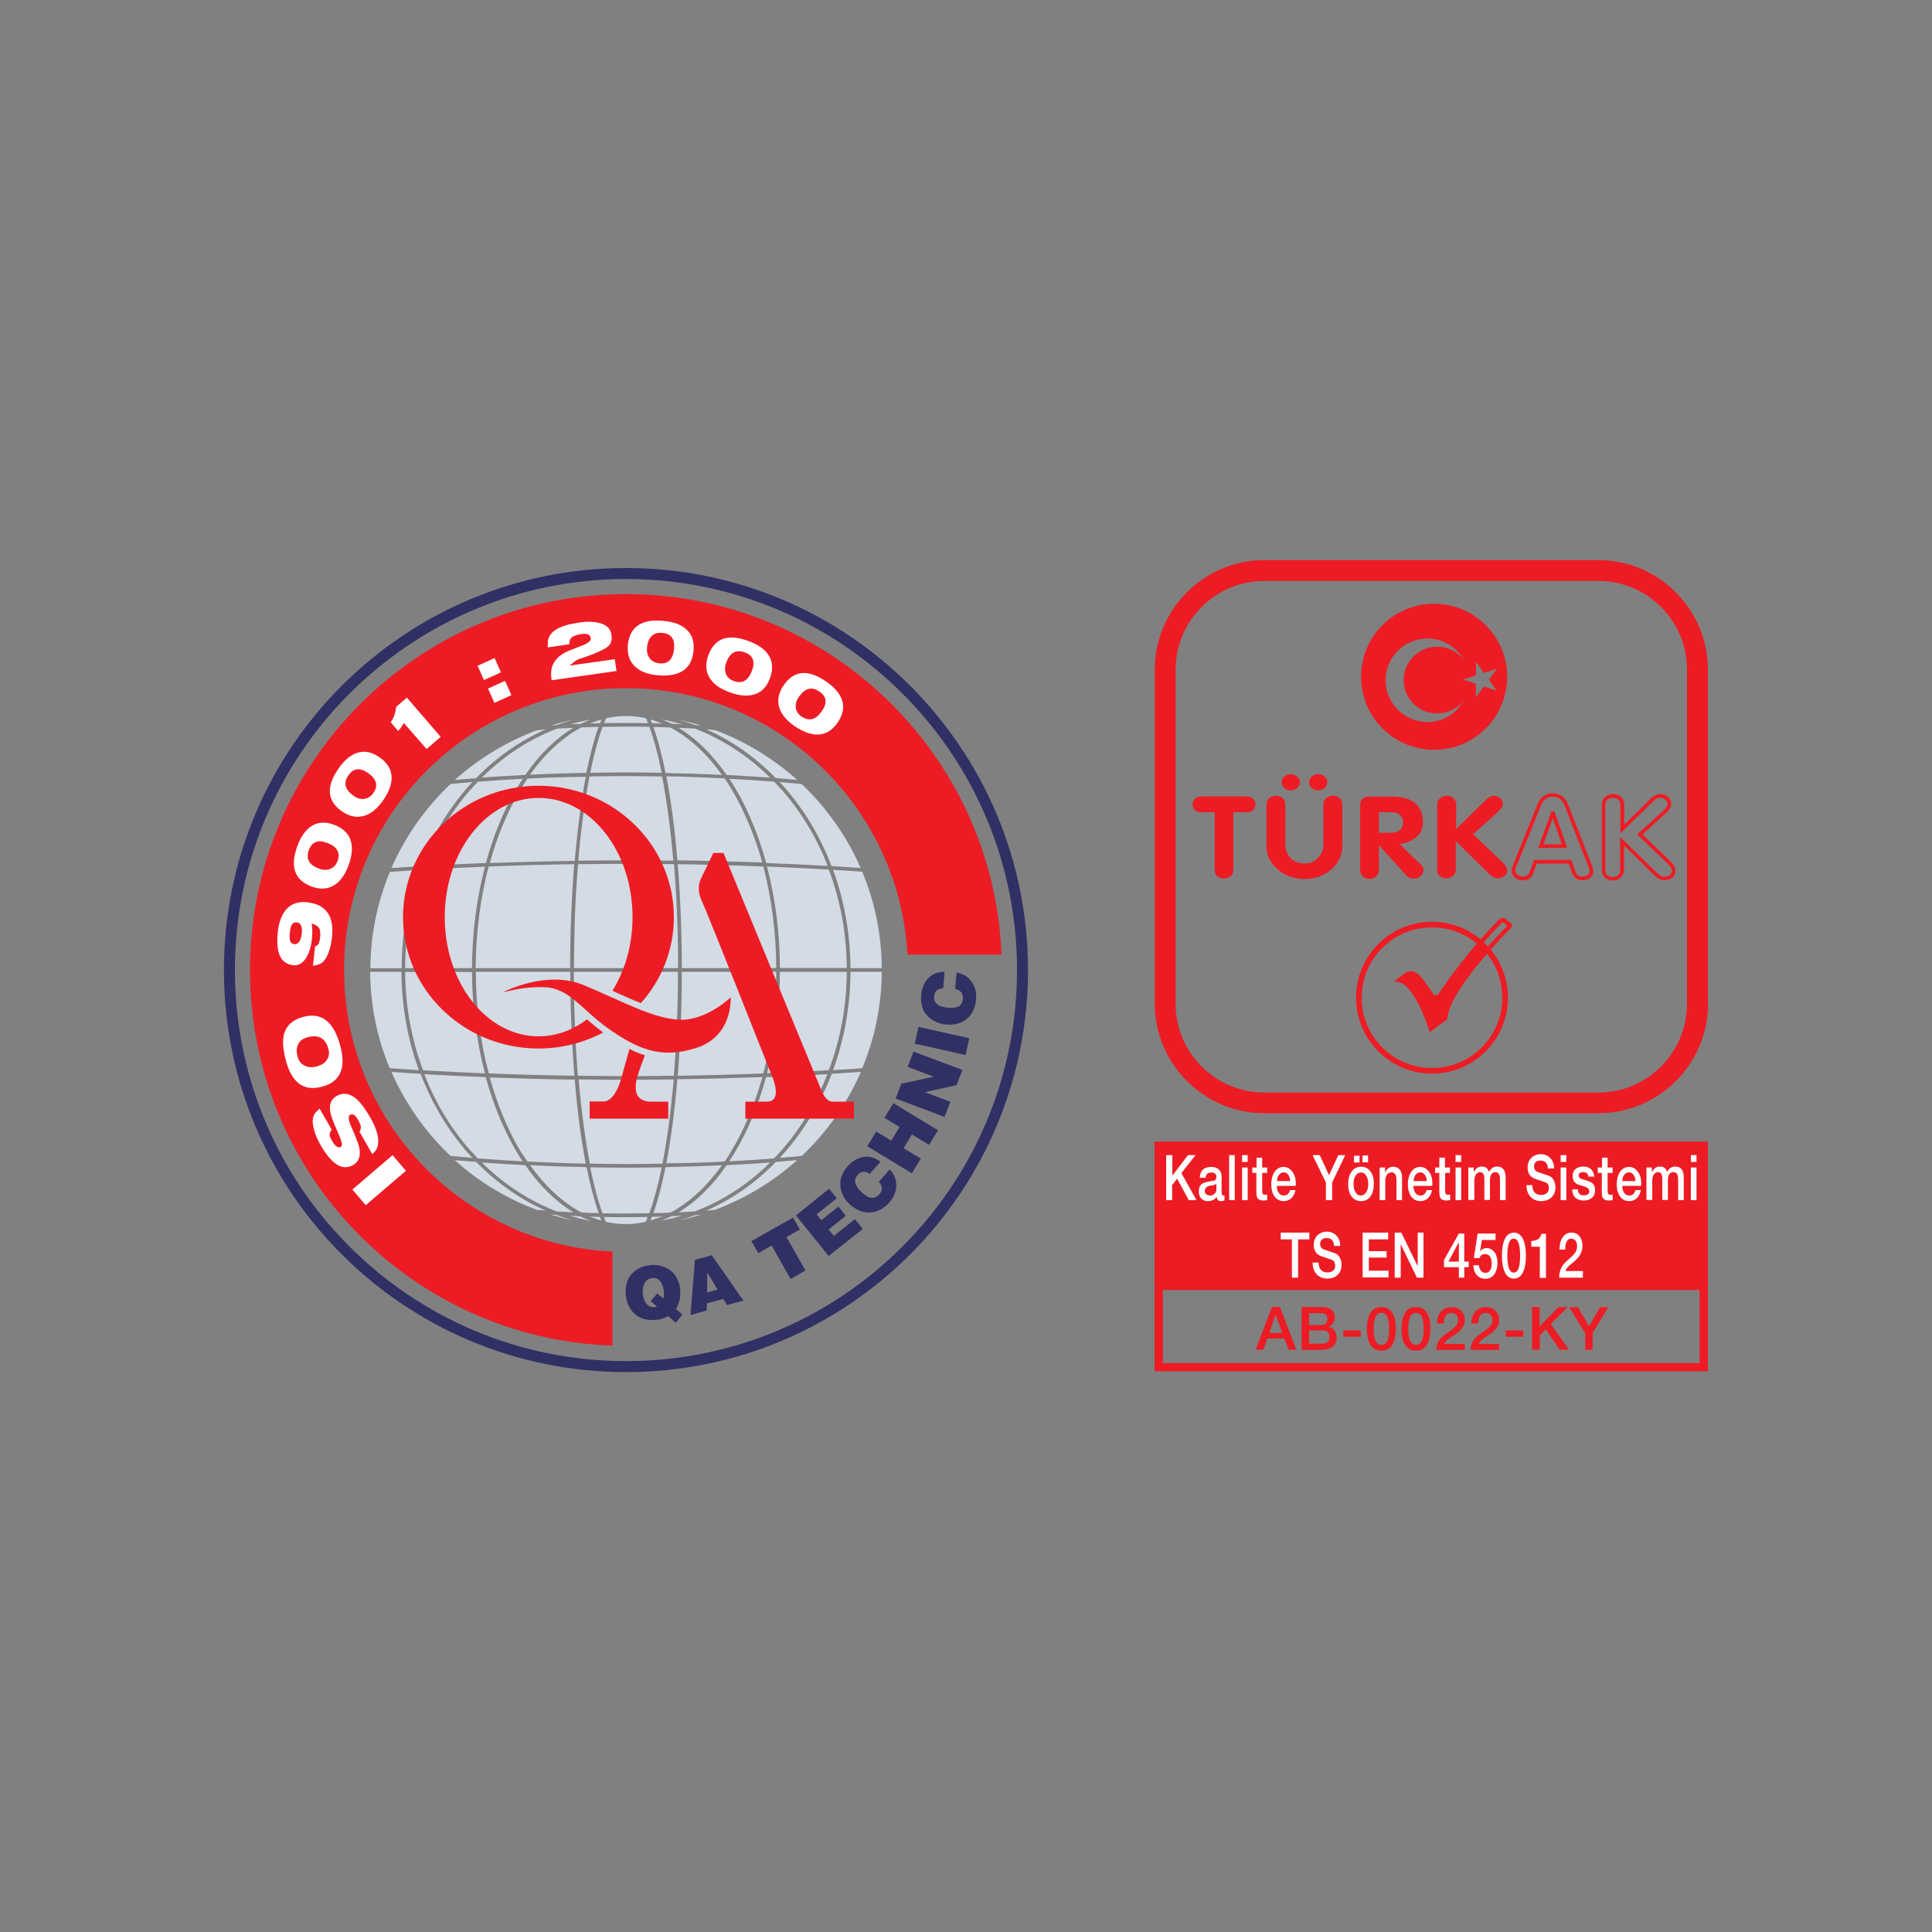 <?xml version="1.0" encoding="utf-8"?>
<!-- Generator: Adobe Illustrator 24.2.0, SVG Export Plug-In . SVG Version: 6.00 Build 0)  -->
<svg version="1.1" id="Layer_1" xmlns="http://www.w3.org/2000/svg" xmlns:xlink="http://www.w3.org/1999/xlink" x="0px" y="0px"
	 viewBox="0 0 1000 1000" style="enable-background:new 0 0 1000 1000;" xml:space="preserve">
<rect x="0" y="0" width="1000" height="1000" fill="#808080" stroke="none"/>
<style type="text/css">
	.st0{fill:#D3DBE5;}
	.st1{fill:#ED1C24;}
	.st2{fill:#FFFFFF;}
	.st3{fill:#313065;}
</style>
<g>
	<g>
		<path class="st0" d="M400.7,404.6c-7.7-0.6-15.4-1.1-23.2-1.5c8,12.1,14.5,26.9,19.1,43.6c10.7,0.4,21.3,0.9,31.8,1.5
			c-5.7-14.7-13.7-27.9-23.5-39.1C403.5,407.6,402.1,406.1,400.7,404.6z M378.9,408.9c-1.2-2.1-2.5-4-3.8-6
			c-9.9-0.5-20-0.9-30.2-1.1c2.4,12.5,4.4,27.2,5.7,43.5c14.8,0.2,29.5,0.6,44,1.1C390.6,432.5,385.3,419.8,378.9,408.9z
			 M395.1,448.5c-14.6-0.6-29.4-1-44.3-1.2c1.3,16.6,2.1,34.7,2.1,53.8h48.9C401.7,482.4,399.3,464.6,395.1,448.5z M253,555.6
			c14.6,0.6,29.4,1,44.3,1.2c-1.3-16.6-2.1-34.7-2.1-53.8h-48.9C246.3,521.8,248.7,539.6,253,555.6z M338.2,376.3
			c2.3,6.4,4.4,14.5,6.3,23.8c9.9,0.2,19.6,0.5,29.2,1c-7.8-10.9-16.8-19.3-26.6-24.5C344.1,376.4,341.2,376.3,338.2,376.3z
			 M348.8,556.8c1.3-16.6,2.1-34.7,2.1-53.8h-53.9c0,19.1,0.8,37.2,2.1,53.8c8.2,0.1,16.5,0.2,24.8,0.2
			C332.3,557,340.6,556.9,348.8,556.8z M209.7,501.1h34.6c0.1-18.7,2.5-36.4,6.7-52.5c-10.8,0.4-21.5,0.9-32,1.6
			C213.1,465.8,209.8,483,209.7,501.1z M305.1,401.9c-2.4,12.5-4.4,27.2-5.8,43.6c8.2-0.1,16.4-0.2,24.6-0.2
			c8.3,0,16.5,0.1,24.6,0.2c-1.4-16.4-3.4-31.1-5.8-43.6c-6.3-0.1-12.5-0.2-18.9-0.2C317.7,401.7,311.4,401.8,305.1,401.9z
			 M243.2,409.1c-9.8,11.2-17.7,24.5-23.5,39.1c10.5-0.6,21.1-1.1,31.8-1.5c4.5-16.6,11-31.5,19.1-43.6c-7.8,0.4-15.6,0.9-23.2,1.5
			C245.9,406.1,244.6,407.6,243.2,409.1z M216.9,450.3c-5.1,0.3-10.1,0.6-15.1,1c-6.4,15.4-10,32.2-10.1,49.9h16.2
			C207.9,483.1,211.1,465.9,216.9,450.3z M299.2,447.3c-1.4,16.6-2.1,34.7-2.1,53.8H351c0-19.1-0.8-37.2-2.1-53.8
			c-8.2-0.1-16.5-0.2-24.8-0.2C315.7,447.2,307.4,447.2,299.2,447.3z M300.9,376.5c-9.8,5.2-18.8,13.6-26.6,24.5
			c9.6-0.5,19.4-0.8,29.2-1c1.9-9.3,4-17.3,6.3-23.8C306.9,376.3,303.9,376.4,300.9,376.5z M273,403c-1.3,1.9-2.6,3.9-3.8,6
			c-6.4,10.8-11.8,23.6-15.7,37.7c14.5-0.5,29.1-0.9,44-1.1c1.4-16.3,3.3-31,5.7-43.5C293,402.1,282.9,402.5,273,403z M335.4,374.3
			c-0.3-0.9-0.7-1.7-1-2.5c-3.4-0.8-6.8-1.2-10.4-1.2h0c-3.5,0-6.9,0.4-10.3,1.2c-0.4,0.8-0.7,1.6-1,2.5c3.8-0.1,7.6-0.1,11.4-0.1
			C327.8,374.2,331.6,374.2,335.4,374.3z M235.4,600.5c12.3,11.1,26.7,19.9,42.5,25.7c1.5,0.1,3,0.3,4.5,0.4
			c-13.3-5.9-25.5-14.5-35.9-25.2C242.8,601.1,239.1,600.8,235.4,600.5z M241.8,596.3c-10.1-11.6-18.3-25.3-24.1-40.5
			c-5.1-0.3-10.1-0.6-15.1-1c7.2,16.5,17.7,31.3,30.6,43.5c3.8,0.3,7.5,0.7,11.4,1C243.6,598.4,242.7,597.4,241.8,596.3z
			 M282.4,377.6c-1.5,0.1-3,0.2-4.5,0.4c-15.8,5.9-30.2,14.7-42.5,25.7c3.7-0.3,7.3-0.6,11-0.9C256.9,392,269.1,383.4,282.4,377.6z
			 M312.6,629.9c0.3,0.9,0.7,1.7,1,2.5c3.4,0.8,6.8,1.2,10.3,1.2h0c3.5,0,7-0.4,10.3-1.2c0.4-0.8,0.7-1.6,1-2.5
			c-3.8,0.1-7.6,0.1-11.4,0.1C320.2,630,316.4,630,312.6,629.9z M324,604.4c-6.2,0-12.4-0.1-18.5-0.2c1.9,9.4,4,17.4,6.4,23.8
			c4,0.1,8.1,0.1,12.1,0.1c4.1,0,8.1-0.1,12.1-0.1c2.3-6.3,4.5-14.3,6.4-23.8C336.4,604.3,330.2,604.4,324,604.4z M246.2,501.1h48.9
			c0-19,0.8-37.2,2.1-53.8c-15,0.2-29.7,0.6-44.3,1.2C248.7,464.6,246.3,482.4,246.2,501.1z M365.6,626.6c1.5-0.1,3-0.2,4.5-0.4
			c15.8-5.9,30.2-14.7,42.5-25.7c-3.7,0.3-7.3,0.6-11,0.9C391.1,612.2,379,620.7,365.6,626.6z M440.2,501.1h16.2
			c-0.1-17.7-3.7-34.5-10.1-49.9c-5-0.3-10.1-0.7-15.1-1C436.9,465.9,440.1,483.1,440.2,501.1z M406.3,407.8
			c10.1,11.6,18.3,25.3,24.1,40.5c5.1,0.3,10.1,0.6,15.1,1c-7.2-16.5-17.7-31.3-30.6-43.5c-3.8-0.3-7.5-0.7-11.4-1
			C404.4,405.8,405.4,406.8,406.3,407.8z M438.3,501.1c-0.1-18.1-3.4-35.3-9.3-51c-10.6-0.6-21.2-1.1-32-1.6
			c4.2,16.1,6.6,33.9,6.7,52.5H438.3z M412.6,403.7c-12.3-11.1-26.7-19.9-42.5-25.8c-1.5-0.1-3-0.3-4.5-0.4
			c13.3,5.9,25.5,14.5,35.9,25.2C405.3,403,408.9,403.4,412.6,403.7z M324,399.8c6.2,0,12.4,0.1,18.5,0.2c-1.9-9.4-4-17.4-6.4-23.8
			c-4-0.1-8.1-0.1-12.1-0.1c-4.1,0-8.1,0.1-12.1,0.1c-2.3,6.3-4.5,14.3-6.4,23.8C311.7,399.9,317.8,399.8,324,399.8z M207.8,503
			h-16.2c0.1,17.7,3.7,34.5,10.1,49.9c5,0.3,10.1,0.7,15.1,1C211.1,538.2,207.9,521.1,207.8,503z M401.8,503h-48.9
			c0,19-0.8,37.2-2.1,53.8c15-0.2,29.7-0.6,44.3-1.2C399.3,539.6,401.7,521.8,401.8,503z M305.3,629.7c2,0.8,4,1.5,6,2.1
			c-0.3-0.6-0.5-1.3-0.8-1.9C308.8,629.8,307.1,629.8,305.3,629.7z M295,629.3c3.5,1,7,1.9,10.6,2.6c-1.7-0.7-3.5-1.4-5.2-2.3
			C298.6,629.4,296.8,629.4,295,629.3z M337.5,629.8c-0.3,0.7-0.5,1.3-0.8,1.9c2-0.6,4-1.3,6-2.1C341,629.8,339.2,629.8,337.5,629.8
			z M241.8,407.8c0.9-1,1.8-2,2.7-3c-3.8,0.3-7.6,0.6-11.3,1c-12.9,12.2-23.4,27-30.6,43.5c5-0.3,10-0.7,15.1-1
			C223.5,433.1,231.7,419.4,241.8,407.8z M249.4,402.5c7.4-0.6,14.9-1,22.5-1.4c7.3-10.5,15.6-18.8,24.9-24.4
			c-2.8,0.1-5.6,0.3-8.4,0.4C273.9,382.6,260.7,391.3,249.4,402.5z M296.8,627.5c-9.2-5.6-17.6-13.9-24.9-24.4
			c-7.6-0.4-15.1-0.9-22.5-1.4c11.3,11.2,24.5,19.9,39,25.4C291.2,627.2,294,627.3,296.8,627.5z M347.6,629.5
			c-1.7,0.9-3.4,1.6-5.2,2.3c3.6-0.7,7.1-1.5,10.6-2.6C351.2,629.4,349.4,629.4,347.6,629.5z M351.5,631.6c3.9-0.8,7.7-1.8,11.4-2.9
			c-0.9,0.1-1.9,0.1-2.8,0.2C357.3,629.9,354.4,630.8,351.5,631.6z M296.5,372.6c-3.8,0.8-7.6,1.8-11.3,2.9c0.9-0.1,1.9-0.1,2.8-0.2
			C290.7,374.3,293.6,373.4,296.5,372.6z M285.1,628.7c3.7,1.1,7.5,2.1,11.4,2.9c-2.9-0.8-5.8-1.7-8.6-2.8
			C287,628.8,286.1,628.7,285.1,628.7z M300.5,374.7c1.7-0.9,3.4-1.6,5.2-2.3c-3.6,0.7-7.1,1.5-10.6,2.6
			C296.8,374.8,298.7,374.7,300.5,374.7z M406.3,596.3c-0.9,1-1.8,2-2.7,3c3.8-0.3,7.6-0.6,11.4-1c12.9-12.2,23.4-27,30.6-43.5
			c-5,0.3-10,0.7-15.1,1C424.6,571,416.3,584.8,406.3,596.3z M398.6,601.7c-7.4,0.6-14.9,1-22.5,1.4c-7.2,10.5-15.6,18.8-24.9,24.4
			c2.8-0.1,5.6-0.3,8.4-0.5C374.1,621.6,387.3,612.9,398.6,601.7z M362.9,375.5c-3.7-1.1-7.5-2.1-11.4-2.9c2.9,0.8,5.7,1.7,8.5,2.7
			C361,375.4,362,375.4,362.9,375.5z M347.1,627.6c9.8-5.2,18.8-13.6,26.6-24.5c-9.6,0.5-19.4,0.8-29.2,1c-1.9,9.3-4,17.3-6.3,23.8
			C341.2,627.9,344.1,627.8,347.1,627.6z M310.6,374.3c0.3-0.7,0.5-1.3,0.8-1.9c-2,0.6-4,1.3-6,2.1
			C307.1,374.4,308.8,374.4,310.6,374.3z M342.9,602.3c2.4-12.5,4.4-27.2,5.8-43.6c-8.2,0.1-16.4,0.2-24.6,0.2
			c-8.3,0-16.5-0.1-24.6-0.2c1.4,16.4,3.4,31.1,5.8,43.6c6.3,0.1,12.5,0.2,18.9,0.2S336.7,602.4,342.9,602.3z M219,554
			c10.6,0.6,21.2,1.1,32,1.6c-4.2-16.1-6.6-33.9-6.7-52.5h-34.6C209.8,521.1,213.1,538.4,219,554z M273,601.2
			c9.9,0.5,20,0.9,30.2,1.1c-2.4-12.5-4.4-27.2-5.7-43.5c-14.8-0.2-29.5-0.6-44-1.1c3.9,14.1,9.2,26.8,15.6,37.7
			C270.4,597.3,271.7,599.3,273,601.2z M375.1,601.2c1.3-1.9,2.6-3.9,3.8-6c6.4-10.8,11.8-23.6,15.7-37.7c-14.5,0.5-29.1,0.9-44,1.1
			c-1.4,16.3-3.3,31-5.7,43.5C355,602.1,365.1,601.7,375.1,601.2z M247.3,599.6c7.7,0.6,15.4,1.1,23.2,1.5
			c-8-12.1-14.5-26.9-19.1-43.6c-10.7-0.4-21.3-0.9-31.8-1.5c5.7,14.7,13.7,27.9,23.5,39.1C244.6,596.6,245.9,598.1,247.3,599.6z
			 M309.9,627.9c-2.3-6.4-4.4-14.4-6.3-23.8c-9.9-0.2-19.6-0.5-29.2-1c7.8,10.9,16.8,19.3,26.6,24.5
			C303.9,627.8,306.9,627.9,309.9,627.9z M353,374.9c-3.5-1-7-1.9-10.6-2.6c1.7,0.7,3.5,1.4,5.2,2.3
			C349.4,374.7,351.2,374.8,353,374.9z M342.7,374.5c-2-0.8-4-1.5-6-2.1c0.3,0.6,0.5,1.3,0.8,1.9C339.2,374.4,341,374.4,342.7,374.5
			z M404.8,595.1c9.8-11.2,17.7-24.5,23.5-39.1c-10.5,0.6-21.1,1.1-31.8,1.5c-4.5,16.6-11,31.5-19.1,43.6c7.8-0.4,15.6-0.9,23.2-1.5
			C402.1,598.1,403.5,596.6,404.8,595.1z M351.2,376.7c9.2,5.6,17.6,13.9,24.9,24.4c7.6,0.4,15.1,0.9,22.5,1.4
			c-11.3-11.2-24.5-19.9-39-25.4C356.8,377,354,376.8,351.2,376.7z M431.2,553.9c5.1-0.3,10.1-0.6,15.1-1
			c6.4-15.4,10-32.2,10.1-49.9h-16.2C440.1,521.1,436.9,538.2,431.2,553.9z M438.3,503h-34.6c-0.1,18.7-2.5,36.4-6.7,52.5
			c10.8-0.4,21.5-0.9,32-1.6C434.9,538.4,438.2,521.1,438.3,503z"/>
		<path class="st1" d="M317.1,647.8c-77.4-3.6-139-67.5-139-145.7c0-80.6,65.3-145.9,145.9-145.9c77.9,0,141.5,61,145.7,137.9h48.7
			c-4.2-103.7-89.6-186.6-194.4-186.6c-107.5,0-194.6,87.1-194.6,194.6c0,105.1,83.4,190.8,187.6,194.4V647.8z"/>
		<path class="st1" d="M884.1,709.8H597.6V590.9h286.4V709.8z M879.7,705.5v-37.8H601.9v37.8H879.7L879.7,705.5z"/>
		<path class="st1" d="M884.1,519.5c0,31.2-25.5,56.7-56.7,56.7H654.4c-31.2,0-56.7-25.5-56.7-56.7V346.6
			c0-31.2,25.5-56.7,56.7-56.7h172.9c31.2,0,56.7,25.5,56.7,56.7V519.5z M827.3,565.5c25.3,0,45.9-20.6,45.9-45.9v-173
			c0-25.3-20.6-45.9-45.9-45.9H654.4c-25.3,0-45.9,20.6-45.9,45.9v173c0,25.3,20.6,45.9,45.9,45.9H827.3L827.3,565.5z"/>
		<path class="st1" d="M742.3,312.5c-20.9,0-37.8,16.9-37.8,37.8c0,20.9,16.9,37.8,37.8,37.8c20.9,0,37.8-16.9,37.8-37.8
			C780.1,329.5,763.2,312.5,742.3,312.5z M738.8,373.7c-11.9,0-21.6-9.7-21.6-21.6c0-11.9,9.7-21.6,21.6-21.6
			c8,0,14.9,4.3,18.6,10.7c-3.2-4-8.1-6.5-13.5-6.5c-9.6,0-17.4,7.8-17.4,17.3c0,9.6,7.8,17.3,17.4,17.3c5.5,0,10.4-2.5,13.5-6.5
			C753.7,369.4,746.8,373.7,738.8,373.7z M768.1,355.3l-4.2,5.6l0-7l-6.6-2.2l6.7-2.1l0-7l4.1,5.7l6.7-2.1l-4.2,5.6l4.1,5.7
			L768.1,355.3z"/>
		<path class="st1" d="M781.6,480.9c2-1.8,0.6-2.9,0.6-2.9s-1.7-1.4-3.3-2.6c-1.7-1.2-3.5,1.1-3.5,1.1c-3.1,3.1-6.2,6.4-9.1,9.7
			c-6.8-5.7-15.6-9.1-25.1-9.1c-21.7,0-39.3,17.6-39.3,39.3c0,21.7,17.6,39.3,39.3,39.3c21.7,0,39.3-17.6,39.3-39.3
			c0-9.5-3.4-18.1-8.9-24.9C776.7,485.7,780.9,481.5,781.6,480.9z M777.6,516.4c0,20.1-16.3,36.4-36.4,36.4
			c-20.1,0-36.4-16.3-36.4-36.4c0-20.1,16.3-36.4,36.4-36.4c8.8,0,16.9,3.2,23.2,8.4c-11.7,13.6-20.1,26.4-20.1,26.4l-2,0.3
			c0,0-3.6-5.7-7.2-9.9c-3.6-4.2-7.8-1.7-7.8-1.7l-6,4.7c10.5-2.1,18.7,26.1,18.7,26.1l9.1-6.7c0.4-8.9,11.4-23.4,20.6-33.9
			C774.6,499.9,777.6,507.8,777.6,516.4z M780.1,479.3c-0.1,0.1-4.5,4.4-10,10.6c-0.7-0.8-1.4-1.5-2.1-2.2c2.9-3.3,5.8-6.5,9-9.6
			l0.1-0.1l0.1-0.1c0.2-0.2,0.5-0.5,0.7-0.6C778.7,478,779.6,478.7,780.1,479.3C780.2,479.2,780.1,479.3,780.1,479.3z"/>
		<path class="st1" d="M628.7,450.1v-29.7h-7c-1.5,0-2.6-0.4-3.4-1.3c-0.7-0.7-1-1.7-1-2.8c0-1.1,0.4-2.1,1.2-2.9
			c0.8-0.8,1.9-1.2,3.2-1.2h23.7c1.3,0,2.4,0.4,3.2,1.2c0.8,0.8,1.2,1.8,1.2,2.9c0,1.1-0.3,2-1,2.8c-0.8,0.9-1.9,1.3-3.4,1.3h-7
			v29.7c0,1.5-0.5,2.6-1.4,3.4c-0.9,0.8-2.1,1.2-3.5,1.2c-1.4,0-2.6-0.4-3.5-1.2C629.2,452.7,628.7,451.6,628.7,450.1z M655.5,437.6
			v-21.1c0-1.5,0.5-2.6,1.4-3.4c0.9-0.8,2.1-1.2,3.5-1.2c1.4,0,2.6,0.4,3.5,1.2c0.9,0.8,1.4,1.9,1.4,3.4v20.6c0,2.8,0.9,5.1,2.7,7
			c1.8,1.9,4.2,2.8,7.2,2.8c2.9,0,5.3-1,7.1-3c1.8-1.9,2.7-4.1,2.7-6.8v-20.6c0-1.5,0.5-2.6,1.4-3.4c0.9-0.8,2.1-1.2,3.5-1.2
			c1.4,0,2.6,0.4,3.5,1.2c0.9,0.8,1.4,1.9,1.4,3.4v21.1c0,4.9-1.9,9.1-5.7,12.4c-3.8,3.3-8.4,5-13.8,5c-5.5,0-10.1-1.7-13.9-5
			C657.4,446.7,655.5,442.6,655.5,437.6z M663.4,404.9c0-1.2,0.5-2.2,1.4-3c0.9-0.8,2-1.2,3.3-1.2c1.3,0,2.4,0.4,3.3,1.2
			c0.9,0.8,1.4,1.8,1.4,3c0,1.2-0.5,2.2-1.4,3c-0.9,0.8-2,1.2-3.3,1.2c-1.3,0-2.4-0.4-3.3-1.2C663.8,407.1,663.4,406.1,663.4,404.9z
			 M677.6,404.9c0-1.2,0.5-2.2,1.4-3c0.9-0.8,2-1.2,3.3-1.2c1.3,0,2.4,0.4,3.3,1.2c0.9,0.8,1.4,1.8,1.4,3c0,1.2-0.5,2.2-1.4,3
			c-0.9,0.8-2,1.2-3.3,1.2c-1.3,0-2.4-0.4-3.3-1.2C678,407.1,677.6,406.1,677.6,404.9z M704,450.1v-33.2c0-3.1,1.7-4.6,5-4.6h11.4
			c10.7,0,16.1,4.5,16.1,13.4c0,3.1-1.2,5.7-3.5,7.7c-2.2,1.8-5,3-8.5,3.5l11,10.7c0.9,0.8,1.3,1.7,1.3,2.6c0,1.2-0.5,2.2-1.4,3.2
			c-0.9,0.9-2.1,1.4-3.5,1.4c-1.6,0-2.9-0.5-3.8-1.5l-14.4-15.8v12.8c0,1.5-0.5,2.6-1.4,3.4c-0.9,0.8-2.1,1.2-3.5,1.2
			c-1.4,0-2.6-0.4-3.5-1.2C704.5,452.7,704,451.6,704,450.1z M713.7,420.4V431h6.6c1.8,0,3.3-0.5,4.3-1.4c1.1-1,1.6-2.2,1.6-3.9
			c0-1.7-0.5-3-1.6-3.9c-1.1-0.9-2.5-1.4-4.3-1.4H713.7z M743.9,450.5v-34.2c0-1.2,0.5-2.3,1.4-3.1c0.9-0.8,2.1-1.3,3.5-1.3
			c1.4,0,2.6,0.4,3.5,1.2c0.9,0.8,1.4,1.9,1.4,3.2v12.8l15.8-15.5c1.1-1.1,2.4-1.7,3.7-1.7c1.3,0,2.4,0.4,3.3,1.2
			c0.9,0.8,1.4,1.8,1.4,3c0,1.3-1.1,2.8-3.2,4.7l-12.2,11l14.9,14.2c1.8,1.7,2.7,3.2,2.7,4.5c0,1.3-0.5,2.3-1.4,3
			c-1,0.7-2.2,1.1-3.6,1.1c-1.4,0-3.1-0.9-4.9-2.8l-16.7-16.5v15.1c0,1.2-0.5,2.2-1.4,3c-0.9,0.8-2.1,1.2-3.5,1.2
			c-1.4,0-2.6-0.4-3.5-1.2C744.3,452.8,743.9,451.8,743.9,450.5z M788.2,455.7c-1.5,0-2.9-0.5-4-1.4l0,0c-1.1-0.9-1.8-2.2-1.8-3.7
			l0,0c0-0.7,0.2-1.5,0.5-2.3l0,0l13-32.2c1.4-3.5,4.2-5.5,7.8-5.5l0,0c3.6,0,6.4,2,7.8,5.5l0,0l12.6,32.2c0.4,0.9,0.6,1.8,0.6,2.5
			l0,0c0,1.4-0.6,2.7-1.7,3.5l0,0c-1,0.9-2.3,1.3-3.7,1.3l0,0c-2.7,0.1-4.8-1.3-5.6-3.7l0,0L812,447h-16.6l-1.7,4.9
			c-0.8,2.4-2.8,3.8-5.4,3.8l0,0C788.3,455.7,788.2,455.7,788.2,455.7L788.2,455.7z M813.3,445.1l2.2,6.2c0.7,1.7,1.7,2.4,3.8,2.4
			l0,0c1,0,1.8-0.3,2.5-0.9l0,0c0.7-0.6,1-1.2,1-2.1l0,0c0-0.4-0.1-1-0.5-1.8l0,0l-12.6-32.2c-1.2-3-3-4.3-6-4.3l0,0
			c-2.9,0-4.7,1.3-6,4.3l0,0l-13,32.2l0,0c-0.3,0.7-0.4,1.2-0.4,1.6l0,0c0,0.9,0.3,1.6,1.1,2.2l0,0c0.8,0.6,1.6,1,2.7,1l0,0
			c2.1-0.1,3.1-0.7,3.7-2.5l0,0l2.2-6.1H813.3L813.3,445.1z M796.2,438.9l6.6-18.4l0.2-0.6h0.7h0.8l6.7,19H796.2L796.2,438.9z
			 M798.9,437h9.5l-4.7-13.5L798.9,437L798.9,437z M803.6,420.8L803.6,420.8L803.6,420.8L803.6,420.8z M834.9,455.7
			c-1.6,0-3-0.4-4.1-1.4l0,0c-1.1-0.9-1.7-2.3-1.7-3.8l0,0v-34.2c0-1.5,0.6-2.8,1.7-3.8l0,0c1.1-1,2.5-1.5,4.1-1.5l0,0
			c1.6,0,3,0.5,4.1,1.4l0,0c1.1,1,1.7,2.4,1.7,3.9l0,0v10.5l14.2-13.9c1.2-1.2,2.8-1.9,4.4-1.9l0,0c1.5,0,2.9,0.5,4,1.4l0,0
			c1.1,1,1.8,2.3,1.7,3.8l0,0c0,1.8-1.3,3.5-3.5,5.4l0,0l-11.4,10.3l14.1,13.5c1.9,1.8,3,3.4,3,5.2l0,0c0,1.5-0.6,2.9-1.8,3.8l0,0
			c-1.1,0.8-2.6,1.3-4.1,1.2l0,0c-1.9,0-3.6-1.1-5.6-3.1l0,0l-15.1-14.9v12.8c0,1.4-0.6,2.7-1.7,3.7l0,0
			C837.9,455.2,836.5,455.7,834.9,455.7L834.9,455.7C834.9,455.7,834.9,455.7,834.9,455.7L834.9,455.7z M857.1,451.3
			c1.8,1.8,3.2,2.5,4.2,2.5l0,0c1.3,0,2.2-0.3,3-0.9l0,0c0.7-0.6,1-1.2,1.1-2.2l0,0c0-0.8-0.7-2.2-2.4-3.8l0,0l-15.6-15l12.9-11.7
			c2.1-1.8,2.9-3.3,2.8-4l0,0c0-1-0.3-1.7-1.1-2.3l0,0c-0.8-0.7-1.6-1-2.7-1l0,0c-1.1,0-2.1,0.4-3.1,1.4l0,0l-17.5,17.1v-15
			c0-1.1-0.3-1.9-1-2.5l0,0c-0.7-0.6-1.6-0.9-2.9-0.9l0,0c-1.2,0-2.1,0.3-2.8,1l0,0c-0.7,0.7-1,1.4-1.1,2.4l0,0v34.2
			c0,1.1,0.3,1.8,1,2.4l0,0c0.7,0.6,1.6,0.9,2.9,0.9l0,0c1.2,0,2.1-0.3,2.8-1l0,0c0.7-0.7,1-1.4,1-2.3l0,0v-17.4L857.1,451.3
			L857.1,451.3z"/>
		<path class="st2" d="M603.6,621.2v-23.3h3.2v10.6l8.1-10.6h3.9l-7.3,9.3l7.8,14h-4l-6-11.1l-2.6,3.3v7.8H603.6z M632.4,617.5
			c0,0.8,0.2,1.3,0.7,1.3c0.3,0,0.5,0,0.7-0.1v2.6c-0.6,0.3-1.3,0.4-1.8,0.4c-1.3,0-2-0.7-2.3-2.1c-1.1,1.4-2.6,2.1-4.6,2.1
			c-1.3,0-2.3-0.4-3.2-1.2c-0.9-0.9-1.4-2.1-1.4-3.7c0-1.9,0.5-3.2,1.6-4c0.7-0.5,1.8-0.9,3.5-1.2c1.8-0.4,2.8-0.5,2.8-0.5
			c0.8-0.3,1.2-0.9,1.2-1.9c0-1.5-0.9-2.3-2.7-2.3c-1.8,0-2.8,0.9-2.9,2.7H621c0.2-3.8,2.2-5.6,6-5.6c1.5,0,2.7,0.4,3.6,1.1
			c1.1,0.9,1.7,2.1,1.7,3.8V617.5z M629.5,612.8c-0.4,0.3-0.9,0.5-1.6,0.7l-1.9,0.3c-1.6,0.4-2.4,1.3-2.4,2.8c0,0.8,0.3,1.3,1,1.7
			c0.5,0.3,1.1,0.5,1.7,0.5c0.8,0,1.5-0.2,2.1-0.7c0.8-0.6,1.2-1.4,1.2-2.5V612.8z M636.2,621.2v-23.3h2.9v23.3H636.2z M642.9,601.4
			v-3.5h2.9v3.5H642.9z M642.9,621.2v-16.9h2.9v16.9H642.9z M648.2,607.1v-2.8h2.2v-5.1h2.9v5.1h2.6v2.8h-2.6v9
			c0,0.9,0.1,1.4,0.2,1.7c0.2,0.4,0.6,0.6,1.2,0.6c0.5,0,0.9,0,1.2-0.1v2.9c-1.3,0.1-1.9,0.2-1.9,0.2c-1.4,0-2.4-0.4-3-1.1
			c-0.5-0.6-0.7-1.7-0.7-3.2v-10H648.2z M660.9,613.8c0,1.4,0.3,2.6,0.9,3.5c0.6,1,1.5,1.5,2.7,1.5c1.6,0,2.7-0.9,3.2-2.8h2.8
			c-0.6,3.6-3,5.7-6,5.7c-2,0-3.6-0.8-4.8-2.4c-1.2-1.6-1.7-3.8-1.7-6.4c0-2.5,0.6-4.6,1.7-6.3c1.2-1.8,2.8-2.6,4.7-2.6
			c1.9,0,3.4,0.9,4.6,2.6c1.2,1.6,1.7,3.6,1.7,6c0,0.4,0,0.8-0.1,1.2H660.9z M667.8,611.3c-0.1-2.5-1.4-4.5-3.3-4.5
			c-1,0-1.8,0.4-2.5,1.3c-0.6,0.8-1,1.9-1,3.2H667.8z M686.3,621.2v-9.1l-6.9-14.2h3.7l4.8,10.4l4.8-10.4h3.6l-6.8,14.2v9.1H686.3z
			 M699.5,619.2c-1.2-1.6-1.7-3.8-1.7-6.4c0-2.6,0.6-4.8,1.8-6.4c1.2-1.7,2.8-2.5,4.9-2.5c2.1,0,3.7,0.8,4.9,2.5
			c1.2,1.6,1.7,3.7,1.7,6.4c0,2.6-0.6,4.8-1.7,6.4c-1.2,1.7-2.9,2.5-4.9,2.5C702.3,621.7,700.7,620.8,699.5,619.2z M707.3,616.9
			c0.6-1.1,0.9-2.4,0.9-4.1c0-1.6-0.3-3-0.9-4c-0.7-1.3-1.6-1.9-2.9-1.9c-1.2,0-2.2,0.6-2.9,1.9c-0.6,1.1-0.9,2.4-0.9,4
			c0,1.6,0.3,3,0.9,4.1c0.7,1.3,1.6,1.9,2.9,1.9C705.6,618.7,706.6,618.1,707.3,616.9z M703.7,601.7h-2.9v-3.5h2.9V601.7z
			 M705.2,598.1h2.9v3.5h-2.9V598.1z M714.1,621.2v-16.9h2.8v2.5l0,0.1c1-2,2.3-3,4.1-3c3,0,4.7,2,4.7,5.7v11.6h-2.9v-10.6
			c0-2.5-0.9-3.8-2.6-3.8c-1.9,0-3.2,1.9-3.2,4.4v10H714.1z M731.6,613.8c0,1.4,0.3,2.6,0.9,3.5c0.6,1,1.5,1.5,2.7,1.5
			c1.6,0,2.7-0.9,3.2-2.8h2.8c-0.6,3.6-3,5.7-6,5.7c-2,0-3.6-0.8-4.8-2.4c-1.1-1.6-1.7-3.8-1.7-6.4c0-2.5,0.6-4.6,1.7-6.3
			c1.2-1.8,2.8-2.6,4.7-2.6c1.9,0,3.4,0.9,4.6,2.6c1.2,1.6,1.7,3.6,1.7,6c0,0.4,0,0.8-0.1,1.2H731.6z M738.5,611.3
			c-0.1-2.5-1.4-4.5-3.3-4.5c-1,0-1.8,0.4-2.5,1.3c-0.6,0.8-1,1.9-1,3.2H738.5z M742.8,607.1v-2.8h2.2v-5.1h2.9v5.1h2.6v2.8H748v9
			c0,0.9,0.1,1.4,0.2,1.7c0.2,0.4,0.6,0.6,1.2,0.6c0.5,0,0.9,0,1.2-0.1v2.9c-1.3,0.1-1.9,0.2-1.9,0.2c-1.4,0-2.4-0.4-3-1.1
			c-0.5-0.6-0.7-1.7-0.7-3.2v-10H742.8z M753.4,601.4v-3.5h2.9v3.5H753.4z M753.4,621.2v-16.9h2.9v16.9H753.4z M760,621.2v-16.9h2.8
			v2.3h0.1c1-1.9,2.3-2.8,4.1-2.8c1.9,0,3.1,0.9,3.7,2.8c1.1-1.9,2.4-2.8,4.2-2.8c2.9,0,4.4,1.9,4.4,5.7v11.7h-2.9v-9.9
			c0-1.6-0.1-2.7-0.4-3.3c-0.3-0.8-1-1.3-2-1.3c-1.9,0-2.8,1.5-2.8,4.5v9.9h-2.9v-10.8c0-2.4-0.6-3.6-2.3-3.6
			c-1.6,0-2.9,1.7-2.9,4.4v10H760z M793.1,613.5c0,1.7,0.5,3,1.4,3.9c0.8,0.8,1.9,1.1,3.3,1.1c1.3,0,2.3-0.4,3-1.1
			c0.6-0.6,0.9-1.4,0.9-2.4c0-1.4-0.5-2.4-1.5-2.9c-0.1-0.1-1.9-0.7-5.5-1.9c-2.7-0.9-4-2.9-4-5.9c0-2.2,0.7-3.9,2.1-5.2
			c1.3-1.1,2.8-1.7,4.6-1.7c2,0,3.6,0.6,4.9,1.9c1.4,1.4,2.1,3.2,2.1,5.5h-3.2c-0.1-2.7-1.5-4.1-3.9-4.1c-0.9,0-1.6,0.2-2.2,0.6
			c-0.7,0.6-1.1,1.3-1.1,2.4c0,1.5,0.7,2.5,2.2,3l5.3,1.8c1.2,0.4,2.1,1.2,2.7,2.4c0.6,1.1,0.9,2.3,0.9,3.5c0,2.4-0.8,4.3-2.3,5.6
			c-1.3,1.1-3,1.7-5,1.7c-2.2,0-4-0.7-5.4-2c-1.5-1.5-2.3-3.6-2.3-6.3H793.1z M807.8,601.4v-3.5h2.9v3.5H807.8z M807.8,621.2v-16.9
			h2.9v16.9H807.8z M816.7,615.8c0.1,2,1.1,2.9,3,2.9c2,0,3-0.8,2.9-2.2c0-1-0.8-1.8-2.3-2.3c-2.5-0.8-3.9-1.2-4.1-1.4
			c-1.5-0.8-2.2-2.2-2.2-4.2c0-1.7,0.6-2.9,1.9-3.8c1-0.7,2.2-1,3.7-1c1.5,0,2.7,0.4,3.7,1.2c1.1,0.9,1.7,2.3,1.9,4h-3
			c-0.2-1.5-1.1-2.3-2.7-2.3c-1.6,0-2.4,0.6-2.4,1.7c0,0.8,0.5,1.4,1.4,1.8c0.2,0.1,1.2,0.4,2.9,0.9c1.3,0.4,2.3,0.9,2.9,1.4
			c0.9,0.8,1.3,2,1.3,3.5c0,1.9-0.6,3.3-1.9,4.2c-1.1,0.8-2.4,1.2-4,1.2c-1.7,0-3.1-0.5-4.2-1.4c-1.1-1-1.7-2.5-1.7-4.4H816.7z
			 M827,607.1v-2.8h2.2v-5.1h2.9v5.1h2.6v2.8h-2.6v9c0,0.9,0.1,1.4,0.2,1.7c0.2,0.4,0.6,0.6,1.2,0.6c0.5,0,1,0,1.2-0.1v2.9
			c-1.3,0.1-1.9,0.2-1.9,0.2c-1.4,0-2.4-0.4-3-1.1c-0.5-0.6-0.7-1.7-0.7-3.2v-10H827z M839.7,613.8c0,1.4,0.3,2.6,0.9,3.5
			c0.6,1,1.5,1.5,2.7,1.5c1.6,0,2.7-0.9,3.2-2.8h2.8c-0.6,3.6-3,5.7-6,5.7c-2,0-3.6-0.8-4.8-2.4c-1.1-1.6-1.7-3.8-1.7-6.4
			c0-2.5,0.6-4.6,1.7-6.3c1.2-1.8,2.8-2.6,4.7-2.6c1.9,0,3.4,0.9,4.6,2.6c1.2,1.6,1.7,3.6,1.7,6c0,0.4,0,0.8-0.1,1.2H839.7z
			 M846.5,611.3c-0.1-2.5-1.4-4.5-3.3-4.5c-1,0-1.8,0.4-2.5,1.3c-0.6,0.8-1,1.9-1,3.2H846.5z M852.2,621.2v-16.9h2.8v2.3h0.1
			c1-1.9,2.3-2.8,4.1-2.8c1.9,0,3.1,0.9,3.7,2.8c1-1.9,2.4-2.8,4.2-2.8c3,0,4.4,1.9,4.4,5.7v11.7h-2.9v-9.9c0-1.6-0.1-2.7-0.4-3.3
			c-0.3-0.8-1-1.3-2.1-1.3c-1.9,0-2.8,1.5-2.8,4.5v9.9h-2.9v-10.8c0-2.4-0.6-3.6-2.3-3.6c-1.6,0-2.9,1.7-2.9,4.4v10H852.2z
			 M875.2,601.4v-3.5h2.9v3.5H875.2z M875.2,621.2v-16.9h2.9v16.9H875.2z M662.9,641.6V638h14.8v3.5h-5.8v19.8h-3.2v-19.8H662.9z
			 M682.5,653.6c0,1.7,0.5,3,1.4,3.9c0.8,0.8,1.9,1.1,3.3,1.1c1.3,0,2.3-0.4,3-1.1c0.6-0.6,0.9-1.4,0.9-2.4c0-1.4-0.5-2.4-1.5-2.9
			c-0.1-0.1-1.9-0.7-5.5-1.9c-2.7-0.9-4.1-2.9-4.1-5.9c0-2.2,0.7-3.9,2.1-5.2c1.3-1.1,2.8-1.7,4.6-1.7c2,0,3.6,0.6,4.9,1.9
			c1.4,1.4,2.1,3.2,2.1,5.5h-3.2c-0.1-2.7-1.5-4.1-3.9-4.1c-0.9,0-1.6,0.2-2.2,0.6c-0.7,0.6-1.1,1.3-1.1,2.4c0,1.5,0.7,2.5,2.2,3
			l5.3,1.8c1.2,0.4,2.1,1.2,2.7,2.4c0.6,1.1,0.9,2.3,0.9,3.5c0,2.4-0.8,4.3-2.3,5.6c-1.3,1.1-3,1.7-5,1.7c-2.2,0-4-0.7-5.4-2
			c-1.5-1.5-2.3-3.6-2.3-6.3H682.5z M705.3,661.3V638h13.2v3.5h-10v6.1h9.2v3.3h-9.2v6.8h10.2v3.5H705.3z M721.9,661.3V638h3.4
			l8.4,17.2h0.1V638h3v23.3h-3.4l-8.3-17.1h-0.1v17.1H721.9z M760.2,653v2.9h-2.3v5.4h-2.8v-5.4h-7.7v-3.7l7.7-13.7h2.8V653H760.2z
			 M755.1,642.9l-5.4,10.1h5.4L755.1,642.9L755.1,642.9z M762.9,651l1.9-12.5h9.3v3.3H767l-0.9,5.8l0,0.1c0.8-1.1,1.9-1.7,3.3-1.7
			c1.7,0,3.1,0.7,4.2,2.2c1,1.4,1.5,3.2,1.5,5.5c0,2.1-0.5,3.9-1.4,5.5c-1.2,1.8-2.7,2.7-4.8,2.7c-1.8,0-3.3-0.6-4.4-1.8
			c-1.2-1.2-1.8-3-1.9-5.2h2.9c0.2,2.4,1.4,3.9,3.3,3.9c2.2,0,3.3-1.7,3.3-5c0-1.3-0.3-2.4-0.8-3.3c-0.6-0.9-1.5-1.4-2.6-1.4
			c-1.5,0-2.5,0.7-2.9,2.1H762.9z M788.6,642c0.8,2,1.2,4.6,1.2,7.9c0,3.3-0.4,5.9-1.2,7.9c-1,2.6-2.7,4-5,4c-2.3,0-4-1.3-5-4
			c-0.8-2-1.2-4.6-1.2-7.9c0-3.3,0.4-5.9,1.2-7.9c1-2.6,2.7-4,5-4C785.9,638,787.6,639.4,788.6,642z M786.8,649.9
			c0-5.8-1.1-8.8-3.3-8.8c-2.2,0-3.3,2.9-3.3,8.8c0,5.8,1.1,8.8,3.3,8.8C785.7,658.7,786.8,655.8,786.8,649.9z M792.6,645.2v-2.9
			c1.3,0,2.5-0.3,3.4-0.8c1-0.7,1.6-1.7,1.8-2.9h2.4v22.8H797v-16.1H792.6z M819.3,658v3.3h-12.3c0-3.5,1.3-6.3,3.9-8.6l2.4-2.1
			c0.9-0.8,1.6-1.6,2.1-2.4c0.6-0.9,0.9-2,0.9-3.1c0-1-0.2-1.9-0.6-2.6c-0.5-0.9-1.3-1.4-2.5-1.4c-2,0-3,1.9-3.1,5.7h-2.9
			c0-2.6,0.5-4.7,1.6-6.3c1.1-1.7,2.6-2.5,4.6-2.5c2,0,3.5,0.8,4.5,2.4c0.8,1.3,1.2,2.8,1.2,4.6c0,2.8-1.3,5.3-4,7.7l-3,2.5
			c-1,0.9-1.6,1.9-1.8,2.7H819.3z"/>
		<path class="st1" d="M649.9,698.6l8.5-22.1h4.1l8.5,22.1h-4.1l-2.1-5.8h-8.8l-2.1,5.8H649.9z M660.3,680.4l-3.3,9.5h6.7
			L660.3,680.4L660.3,680.4z M673.7,698.6v-22.1h10.7c4.1,0,6.5,1.9,6.5,5.5c0,2.2-1.1,3.8-3.2,4.7v0.1c2.8,0.6,4.1,2.5,4.1,5.7
			c0,1.8-0.6,3.3-1.9,4.4c-1.4,1.2-3.5,1.8-6.2,1.8H673.7z M677.6,679.7v6.1h6.3c1.9,0,3.2-1.1,3.2-3.1c0-2-1.1-3-3.2-3H677.6z
			 M677.6,688.6v6.9h6.8c2.5,0,3.7-1.2,3.7-3.5c0-2.3-1.2-3.4-3.7-3.4H677.6z M695.3,691.9v-3.3h9v3.3H695.3z M721.1,680.3
			c1,1.9,1.4,4.4,1.4,7.5c0,3.1-0.5,5.6-1.4,7.5c-1.2,2.5-3.2,3.8-6.1,3.8c-2.8,0-4.8-1.3-6.1-3.8c-1-1.9-1.4-4.4-1.4-7.5
			c0-3.1,0.5-5.6,1.4-7.5c1.2-2.5,3.2-3.8,6.1-3.8C717.9,676.6,719.9,677.8,721.1,680.3z M719,687.8c0-5.5-1.3-8.3-4-8.3
			c-2.6,0-4,2.8-4,8.3c0,5.5,1.3,8.3,4,8.3C717.7,696.1,719,693.4,719,687.8z M739,680.3c1,1.9,1.4,4.4,1.4,7.5
			c0,3.1-0.5,5.6-1.4,7.5c-1.2,2.5-3.2,3.8-6.1,3.8c-2.8,0-4.8-1.3-6.1-3.8c-1-1.9-1.4-4.4-1.4-7.5c0-3.1,0.5-5.6,1.4-7.5
			c1.2-2.5,3.2-3.8,6.1-3.8C735.8,676.6,737.8,677.8,739,680.3z M736.9,687.8c0-5.5-1.3-8.3-4-8.3c-2.6,0-4,2.8-4,8.3
			c0,5.5,1.3,8.3,4,8.3C735.6,696.1,736.9,693.4,736.9,687.8z M758.2,695.5v3.2h-14.8c0-3.3,1.6-6,4.8-8.2l2.9-2
			c1.1-0.8,1.9-1.5,2.5-2.2c0.7-0.9,1.1-1.9,1.1-2.9c0-1-0.2-1.8-0.7-2.5c-0.6-0.9-1.6-1.3-3-1.3c-2.4,0-3.6,1.8-3.7,5.4h-3.5
			c0-2.5,0.6-4.4,1.9-6c1.3-1.6,3.2-2.4,5.5-2.4c2.4,0,4.2,0.8,5.5,2.3c1,1.2,1.5,2.7,1.5,4.4c0,2.6-1.6,5-4.8,7.3l-3.6,2.4
			c-1.2,0.9-1.9,1.8-2.2,2.6H758.2z M776,695.5v3.2h-14.8c0-3.3,1.6-6,4.8-8.2l2.9-2c1.1-0.8,1.9-1.5,2.5-2.2c0.7-0.9,1-1.9,1.1-2.9
			c0-1-0.2-1.8-0.7-2.5c-0.6-0.9-1.6-1.3-3-1.3c-2.4,0-3.6,1.8-3.7,5.4h-3.5c0-2.5,0.6-4.4,1.9-6c1.3-1.6,3.2-2.4,5.5-2.4
			c2.4,0,4.2,0.8,5.5,2.3c1,1.2,1.5,2.7,1.5,4.4c0,2.6-1.6,5-4.8,7.3l-3.6,2.4c-1.2,0.9-1.9,1.8-2.2,2.6H776z M779.4,691.9v-3.3h9
			v3.3H779.4z M793,698.6v-22.1h3.9v10l9.8-10h4.8l-8.8,8.8l9.4,13.3h-4.8l-7.2-10.5l-3.1,3.1v7.4H793z M820.5,698.6V690l-8.3-13.4
			h4.5l5.8,9.9l5.7-9.9h4.3l-8.2,13.4v8.7H820.5z"/>
		<g>
			<path class="st3" d="M115.9,502.1C115.9,387.2,209.1,294,324,294l0,0c114.9,0,208.1,93.2,208.1,208.1l0,0
				c0,114.9-93.2,208.1-208.1,208.1l0,0C209.1,710.2,115.9,617,115.9,502.1L115.9,502.1z M180.9,359
				c-36.6,36.6-59.3,87.2-59.3,143.1l0,0c0,55.9,22.6,106.5,59.3,143.1l0,0c36.6,36.6,87.2,59.3,143.1,59.3l0,0
				c55.9,0,106.5-22.6,143.1-59.3l0,0c36.6-36.6,59.3-87.2,59.3-143.1l0,0c0-55.9-22.6-106.5-59.3-143.1l0,0
				c-36.6-36.6-87.2-59.3-143.1-59.3l0,0C268.1,299.7,217.6,322.4,180.9,359L180.9,359z"/>
		</g>
		<g>
			<path class="st3" d="M353.2,680.4l-3.4,4.3l-4-3.5c-1.7,1.1-3.9,1.8-6.4,2c-2.3,0.2-4.4,0-6.4-0.6c-3-0.9-5.7-3.2-7.1-5.8
				c-1.1-1.9-1.8-4.1-2-6.7c-0.2-2.1,0-4,0.5-5.9c0.7-2.9,2.6-5.2,4.7-6.7c2.1-1.5,4.6-2.4,7.6-2.7c6.1-0.6,11.1,2.4,13.2,6
				c1.2,1.9,2,4.3,2.2,7c0.2,2.6-0.1,5-1.1,7.5c-0.3,0.8-0.7,1.5-1.2,2.2L353.2,680.4z M336.8,673.5l3.3-4l3.3,2.6
				c0.2-1.1,0.3-2.2,0.2-3.6c-0.2-2-0.7-3.7-1.7-5.1c-1-1.4-2.4-2-4.3-1.9c-1.4,0.1-2.5,0.7-3.3,1.7c-1.2,1.6-1.8,3.6-1.6,6.1
				c0.4,5.4,3.2,7.5,6,7.3c0.5,0,0.9-0.2,1.4-0.3L336.8,673.5z"/>
			<path class="st3" d="M357.4,680.7l2.3-28.6l8.7-2.4l16.4,23.5l-8.5,2.3l-1.9-3.2l-8.5,2.3l-0.1,3.7L357.4,680.7z M366.1,658.7
				L366,669l5.4-1.5L366.1,658.7z"/>
			<path class="st3" d="M388.9,642.4l21.6-12.2l3.5,6.2l-6.9,3.9l9.8,17.3l-7.7,4.4l-9.8-17.3l-6.9,3.9L388.9,642.4z"/>
			<path class="st3" d="M428.9,650.1L412,629.1l17.1-13.8l4,4.9l-10.4,8.4l2.4,3l8.9-7.1l3.8,4.8l-8.9,7.1l2.7,3.3l10.9-8.7l4.1,5.1
				L428.9,650.1z"/>
			<path class="st3" d="M450.2,607.6c-2.3-1.6-4.6-1.4-6.3,0.6c-2.1,2.3-1.8,5.5,2.3,9.1c4.2,3.7,6.5,3.2,8.9,0.9
				c1.8-2,1.8-4.3-0.2-6.5l5.6-6.4c2.3,2.5,3.2,4.4,3.4,7.6c0.2,3.2-0.9,6.4-3.6,9.5c-4.2,4.7-9.5,6.1-14.1,4.7
				c-2.1-0.6-4.1-1.8-6-3.4c-4.8-4.1-6.2-10.2-4.7-14.6c0.6-1.9,1.7-3.7,3.2-5.4c3.9-4.5,9.3-6.1,13.6-4.3c1.1,0.4,2.2,1,3.4,1.9
				L450.2,607.6z"/>
			<path class="st3" d="M472,607.3l-23.1-14l4.6-7.6l7.8,4.7l4.3-7.1l-7.8-4.7l4.6-7.6l23.1,14l-4.6,7.6l-8.9-5.4l-4.3,7.1l8.9,5.4
				L472,607.3z"/>
			<path class="st3" d="M488.9,578.1l-25.3-9.5l2.9-7.7l16.8-3.6l-13.5-5.1l3-7.9l25.3,9.5l-3,7.9l-16.4,3.6l13.2,5L488.9,578.1z"/>
			<path class="st3" d="M499.8,546.1l-26.3-5.9l1.9-8.7l26.3,5.9L499.8,546.1z"/>
			<path class="st3" d="M488.2,511.5c-2.8,0.1-4.5,1.6-4.7,4.2c-0.3,3.1,1.8,5.5,7.3,5.9c5.6,0.4,7.2-1.3,7.6-4.6
				c0.2-2.7-1.1-4.5-4-5.1l0.7-8.5c3.3,0.6,5.2,1.6,7.3,4.1c2.1,2.5,3.1,5.7,2.8,9.8c-0.5,6.3-4,10.6-8.5,12.2
				c-2.1,0.8-4.4,1-6.8,0.8c-6.3-0.5-11.1-4.4-12.5-8.9c-0.6-1.9-0.8-4-0.6-6.3c0.4-5.9,3.9-10.4,8.3-11.6c1.1-0.3,2.3-0.5,3.8-0.5
				L488.2,511.5z"/>
		</g>
		<g>
			<path class="st2" d="M189.3,623.8l-6.9-8.1l20.8-17.8l6.9,8.1L189.3,623.8z"/>
			<path class="st2" d="M165.9,592.6c-1.7-2.9-2.9-5.7-3.5-8.4c-1-3.9-0.6-6.7,1.1-8.5c0,0,0.6-0.6,1.9-1.9l6.3,10.9
				c-0.8,1-1.1,1.9-1.1,2.9c0.1,0.7,0.5,1.6,1.2,2.8c1.7,3,3.2,4,4.6,3.2c1-0.6,0.6-2.7-1.1-6.5c-2.4-5.4-3.8-9-4.2-10.9
				c-0.9-4.3,0.1-7.2,3.1-8.9c3.5-2,7-1.4,10.5,1.7c2.1,1.9,4.4,5,7,9.5c3.6,6.3,4.8,11.3,3.7,15c-0.3,0.9-0.6,1.6-0.9,2
				c0,0-0.6,0.6-1.8,1.9l-6.6-11.6c0.6-1.1,0.8-2.1,0.6-3.2c-0.2-0.7-0.7-1.7-1.5-3.2c-1.4-2.4-2.7-3.1-4.1-2.3
				c-1,0.6-0.8,2.8,0.9,6.5c2.3,5.3,3.7,8.8,4,10.6c0.8,4.2-0.3,7.1-3.3,8.9C177.1,606.1,171.6,602.6,165.9,592.6z"/>
			<path class="st2" d="M147.9,548.7c-1.5-5.8-1.8-10.4-0.8-13.8c1.3-4.3,4.6-7.2,10-8.6c9.5-2.5,15.8,2.7,19.1,15.3
				c3,11.5-0.2,18.5-9.7,20.9C157.1,565,150.9,560.3,147.9,548.7z M159.5,536.8c-2.5,0.6-4.2,1.8-5.1,3.6c-0.9,1.7-1.1,3.8-0.4,6.4
				c0.6,2.3,1.8,3.9,3.7,4.8c1.8,0.9,3.8,1,6.2,0.4c2.2-0.6,4-1.6,5.1-3.2c1.3-1.7,1.6-3.6,1-5.8C168.5,537.4,165,535.4,159.5,536.8
				z"/>
			<path class="st2" d="M148,470.9c2.6-3.1,6.3-4.4,10.9-3.9c9.9,1.1,14.2,7.2,12.9,18.3c-0.3,3.1-1,5.8-1.9,8.1
				c-1.3,3.4-3.1,5.4-5.3,5.9c0,0-0.9,0.2-2.6,0.6l1.1-10.1c1-0.3,1.7-0.8,2-1.7c0.2-0.5,0.4-1.5,0.6-2.8c0.2-2.2,0.1-3.8-0.5-4.8
				c-0.6-1.1-1.9-1.9-3.9-2.5c0.4,2.3,0.5,5.1,0.1,8.5c-0.4,3.3-1.2,6.2-2.6,8.7c-1.8,3.2-4.2,4.7-7,4.4c-6.6-0.7-9.2-6.5-8-17.4
				C144.4,477.2,145.8,473.5,148,470.9z M150.7,479.3c-0.3,0.7-0.5,2-0.7,3.6c-0.4,3.7,0.3,5.6,2.2,5.8c2.2,0.2,3.5-1.6,4-5.5
				c0.4-3.6-0.5-5.5-2.7-5.8C152.2,477.3,151.3,477.9,150.7,479.3z"/>
			<path class="st2" d="M154,437.7c1.8-4.8,4.2-8.2,7.2-10.1c3.4-2.2,7.4-2.4,12-0.6c4.6,1.8,7.5,4.7,8.5,8.7
				c0.9,3.5,0.4,7.7-1.4,12.5c-1.8,4.7-4.2,8-7.2,9.9c-3.5,2.2-7.5,2.4-12,0.7C152.3,455.4,150,448.4,154,437.7z M169.4,436.3
				c-4.8-1.8-7.9-0.6-9.5,3.6c-1.7,4.5,0,7.8,5.2,9.7c2.1,0.8,3.9,0.8,5.7,0.2c1.8-0.7,3.1-2,3.9-4.1
				C176.3,441.4,174.5,438.2,169.4,436.3z"/>
			<path class="st2" d="M175.3,397.7c2.9-4.2,6.1-6.9,9.5-8c3.8-1.3,7.7-0.5,11.8,2.4c4.1,2.9,6.1,6.4,6.1,10.5
				c0,3.6-1.5,7.5-4.5,11.8c-2.9,4.1-6,6.7-9.5,7.8c-3.9,1.2-7.8,0.5-11.8-2.3C169.2,414.4,168.7,407.1,175.3,397.7z M190.5,400.1
				c-4.2-2.9-7.5-2.5-10.1,1.1c-2.8,4-1.9,7.5,2.6,10.7c1.8,1.3,3.6,1.8,5.4,1.6c1.9-0.2,3.5-1.2,4.8-3
				C195.9,406.8,195,403.3,190.5,400.1z"/>
			<path class="st2" d="M209,374.2c-1,1.9-2,3.3-3,4.1l-3.8-4.5c1.7-2.3,2.6-5,2.8-7.9l5.6-4.8l17.5,20.3l-7.3,6.3L209,374.2z"/>
			<path class="st2" d="M250.5,352l-3.3-7.4l8.8-4l3.3,7.4L250.5,352z M255.9,363.8l-3.3-7.4l8.8-4l3.3,7.4L255.9,363.8z"/>
			<path class="st2" d="M309.7,322.3c4.1,0.9,6.4,3,6.8,6.4c0.3,2.2-0.1,3.9-1.1,5.2c-1.5,1.9-6.6,4.2-15.3,7.1
				c-1,0.3-1.9,0.8-2.8,1.5l-2.5,2l23.4-3.3l0.9,6.1l-33.6,4.8c-0.3-2.4-0.3-4.4,0-6c0.7-3.3,2.9-6,6.5-8.1c1-0.6,4.1-1.9,9.4-3.9
				c3.1-1.2,4.6-2.5,4.4-3.8c-0.3-1.9-1.9-2.6-4.9-2.1c-3.6,0.5-5.6,1.6-6,3.4c-0.1,0.2-0.1,0.9-0.3,1.9l-11.1,1.6l0.1-3.3
				c0.6-4.9,5.9-8.1,15.8-9.5C303.5,321.6,306.9,321.7,309.7,322.3z"/>
			<path class="st2" d="M343.7,321.4c5.1,0.5,9,2,11.6,4.4c3,2.7,4.2,6.5,3.6,11.5c-0.5,4.9-2.6,8.4-6.3,10.4
				c-3.2,1.7-7.3,2.3-12.5,1.8c-5-0.5-8.8-2-11.4-4.5c-3-2.8-4.2-6.6-3.7-11.4C326.1,324.2,332.3,320.2,343.7,321.4z M348.9,335.9
				c0.5-5.1-1.4-7.8-5.9-8.3c-4.8-0.5-7.5,2-8.1,7.5c-0.2,2.2,0.2,4,1.3,5.5c1.1,1.6,2.8,2.5,4.9,2.7
				C345.7,343.9,348.3,341.4,348.9,335.9z"/>
			<path class="st2" d="M387.7,331.9c4.8,1.8,8.2,4.2,10.1,7.2c2.2,3.3,2.4,7.4,0.7,12c-1.7,4.7-4.6,7.5-8.7,8.5
				c-3.5,0.9-7.7,0.4-12.5-1.4c-4.7-1.8-8-4.1-9.9-7.2c-2.2-3.5-2.4-7.4-0.7-12C370,330.2,377,327.8,387.7,331.9z M389.2,347.2
				c1.8-4.8,0.6-7.9-3.6-9.5c-4.5-1.7-7.8,0-9.7,5.3c-0.8,2.1-0.8,3.9-0.2,5.7c0.7,1.8,2.1,3.1,4.1,3.8
				C384.1,354.1,387.3,352.3,389.2,347.2z"/>
			<path class="st2" d="M427.8,352.9c4.2,2.9,6.9,6.1,8,9.4c1.3,3.8,0.5,7.7-2.3,11.8c-2.8,4.1-6.4,6.1-10.5,6.1
				c-3.6,0-7.5-1.5-11.8-4.4c-4.1-2.9-6.7-6-7.8-9.4c-1.2-3.9-0.5-7.8,2.3-11.8C411,346.9,418.4,346.3,427.8,352.9z M425.4,368.1
				c2.9-4.2,2.5-7.5-1.2-10.1c-4-2.8-7.5-1.9-10.7,2.7c-1.3,1.8-1.8,3.6-1.6,5.5c0.2,1.9,1.2,3.5,3,4.7
				C418.8,373.5,422.3,372.6,425.4,368.1z"/>
		</g>
		<path class="st1" d="M378.2,516.2c0,0,1.4,19.9-17.5,26.1c-18.9,6.3-31.5,0.1-45.5-9.7c-14-9.8-20.2-21-33-21.6
			c-11.6-0.5-18.9,2.2-21.7,2.5c0,0,22.2-11.6,41.4-3.7c19.2,7.9,35.8,17.4,49.8,18C365.7,528.4,378.2,516.2,378.2,516.2z
			 M303.8,527.6c-7.3,5.6-15.9,8.8-25,8.8c-26.9,0-48.6-27.6-48.6-61.7c0-34.1,21.8-61.7,48.6-61.7c26.9,0,48.6,27.6,48.6,61.7
			c0,14.4-3.9,27.6-10.4,38.1c0.3,0.1,0.6,0.3,0.8,0.4c4.9,2.2,9.5,4.3,13.9,6c10.7-11.9,17.1-27.5,17.1-44.5
			c0-37.5-31.4-68-70.1-68c-38.7,0-70.1,30.4-70.1,68c0,37.5,31.4,68,70.1,68c12.1,0,23.5-3,33.5-8.3
			C309.1,532.1,306.3,529.8,303.8,527.6z M362.5,455.5c0,0-2.2,4.6,0.7,10.7c2.9,6.1,36.7,91.6,36.7,91.6s5.3,12.4-2.9,12.4
			s-11.2,0-11.2,0v8.8h56.2v-8.8h-10.7c0,0-3.4,0.7-5.9-5.3c-2.5-5.9-50.9-123.4-50.9-123.4h-5.3L362.5,455.5z M329.5,565.9
			c-1.4-4.5,0.8-10,1.4-11.8c0.5-1.5,2.1-5.7,2.9-7.9c-2.7-0.8-5.4-1.9-8-3.3l-3.9,14c0,0-3,13.2-9.5,13.2c-6.5,0-7.2,0-7.2,0v8.9
			h40.7v-8.8h-9.5C336.6,570.2,330.9,570.3,329.5,565.9z"/>
	</g>
</g>
</svg>
